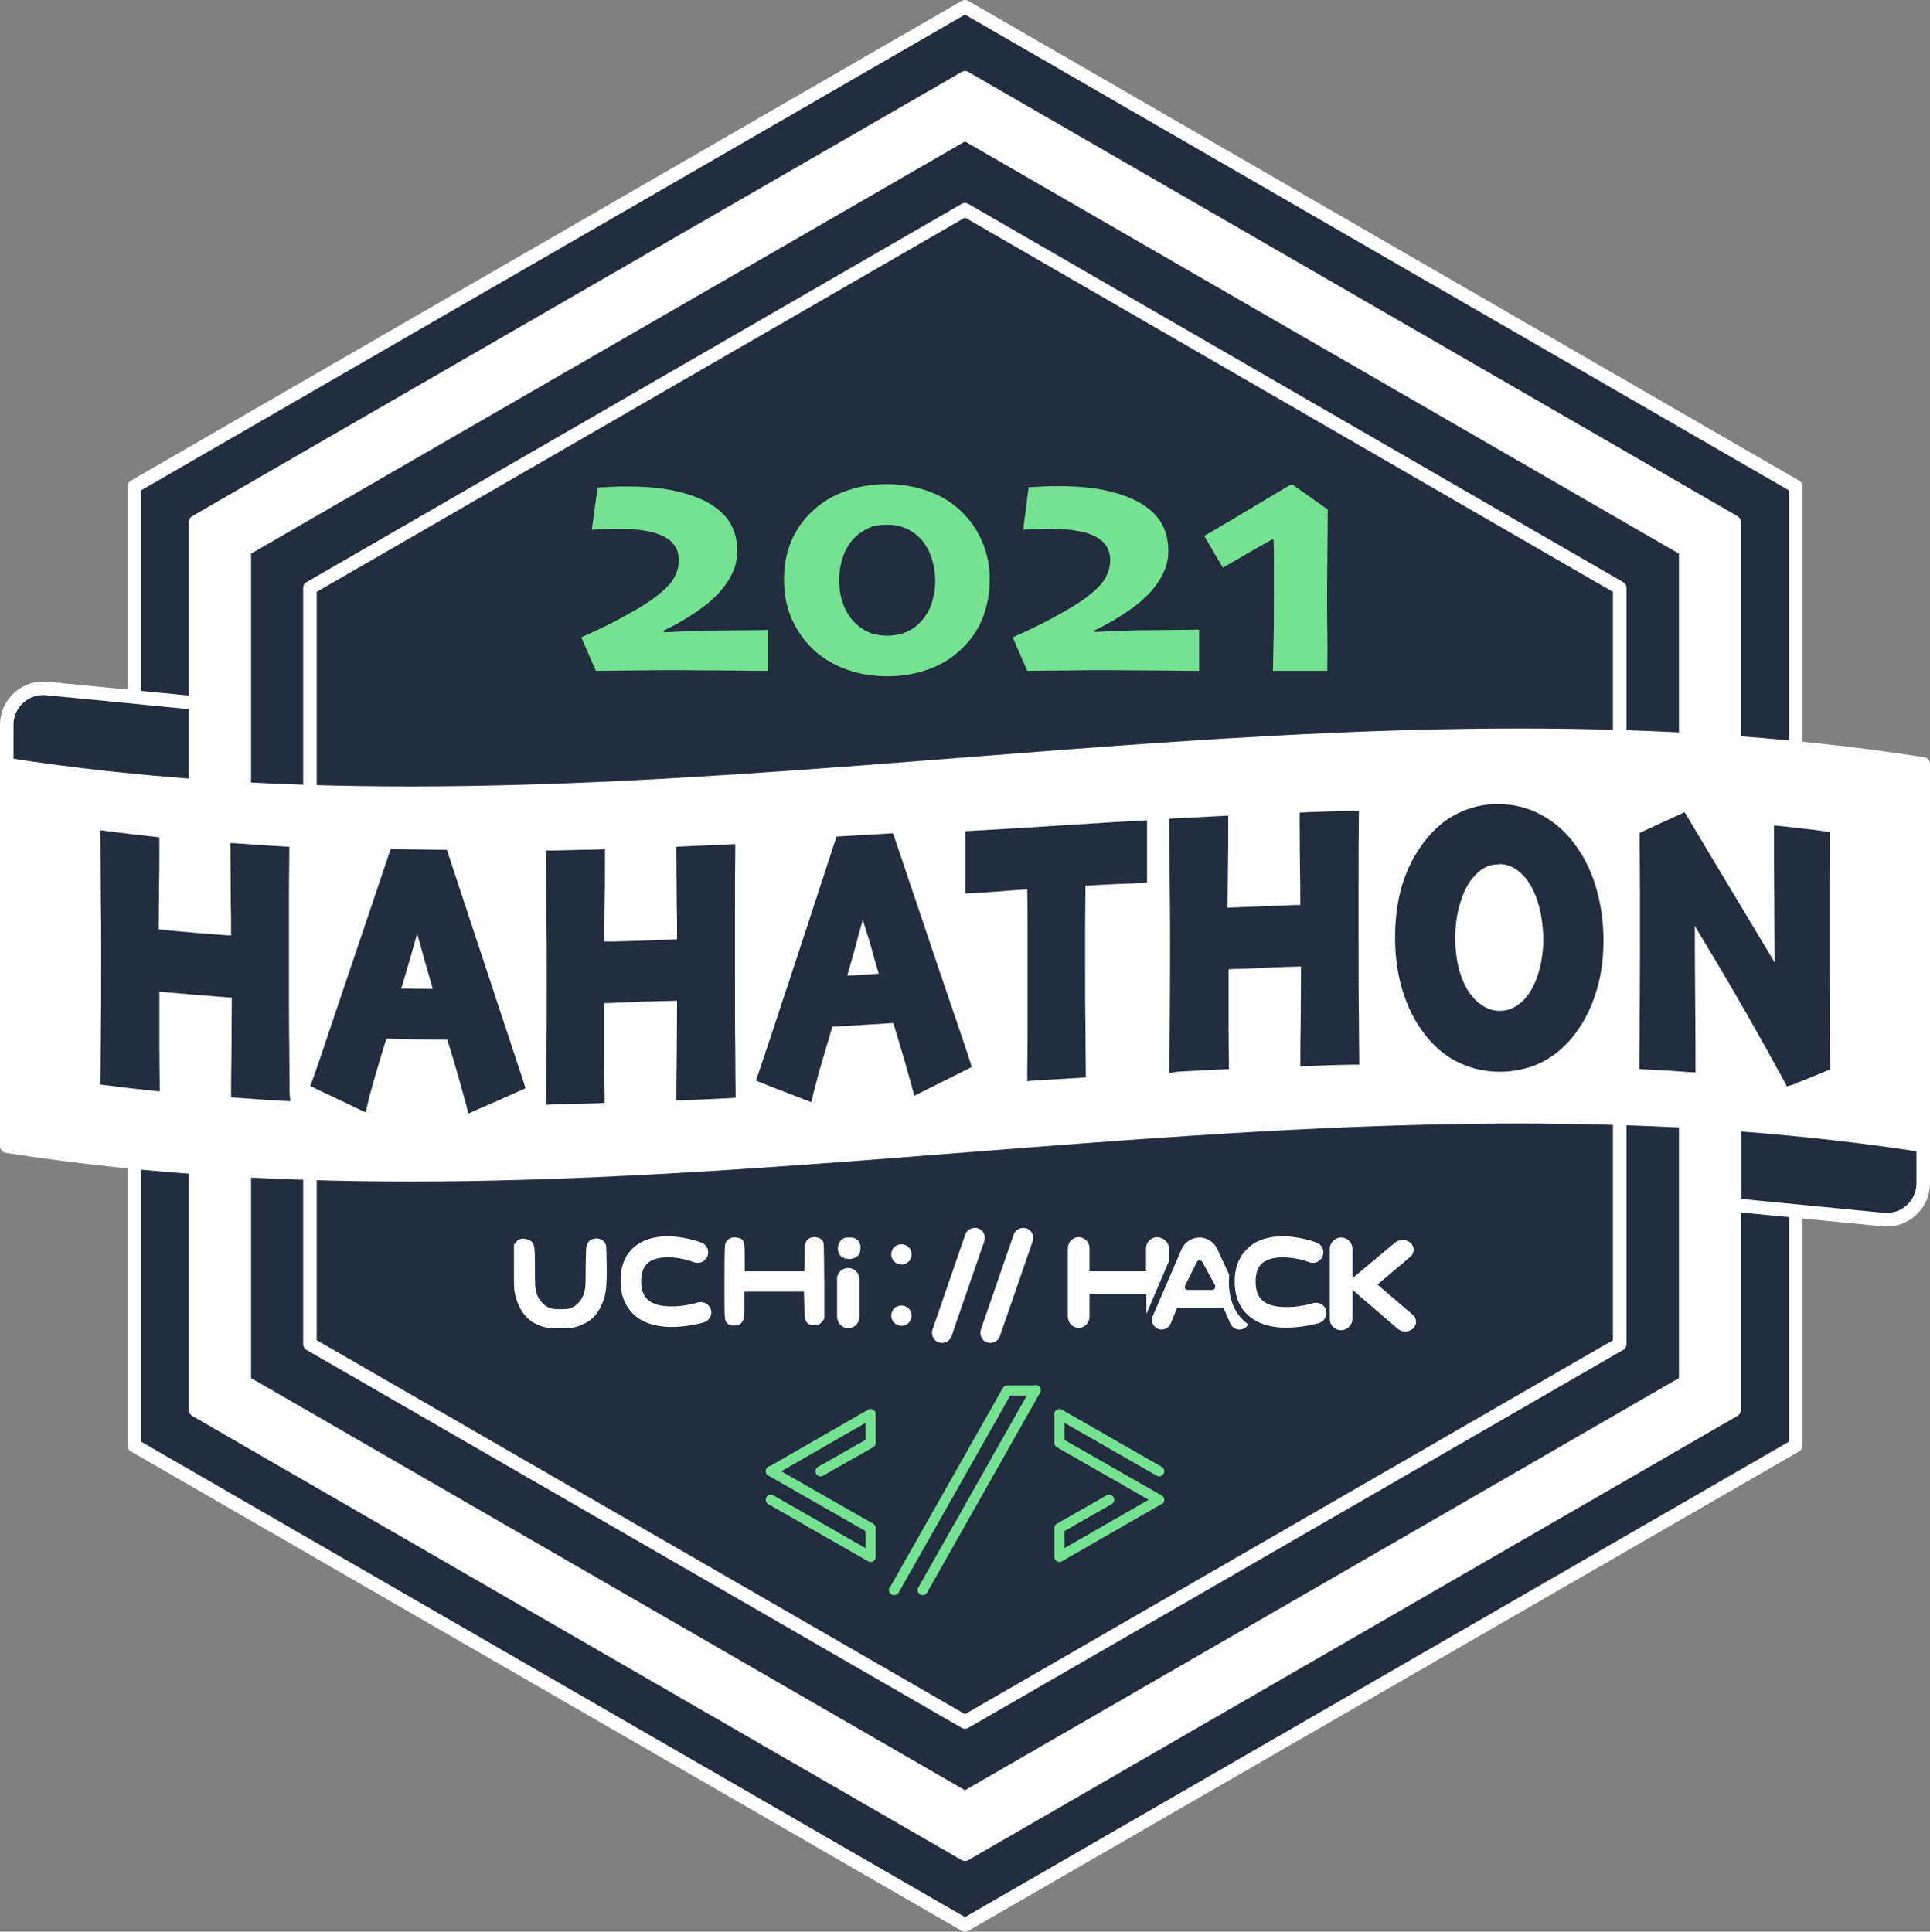 <?xml version="1.0" encoding="UTF-8"?> <!-- Generator: Adobe Illustrator 22.1.0, SVG Export Plug-In . SVG Version: 6.00 Build 0) --> <svg xmlns="http://www.w3.org/2000/svg" xmlns:xlink="http://www.w3.org/1999/xlink" x="0px" y="0px" viewBox="0 0 570.4 571" style="enable-background:new 0 0 570.4 571;" xml:space="preserve"><rect x="0" y="0" width="570.4" height="571" fill="#808080" stroke="none"/> <style type="text/css"> .st0{fill:#222D3E;} .st1{fill:#558BF5;} .st2{fill:#293237;} .st3{fill:#FFFFFF;} .st4{fill:#DA4E42;} .st5{fill:none;stroke:#75E292;stroke-width:5;stroke-linecap:round;stroke-linejoin:round;stroke-miterlimit:10;} .st6{fill:#333B43;stroke:#75E292;stroke-width:5;stroke-linecap:round;stroke-linejoin:round;stroke-miterlimit:10;} .st7{fill:#222D3E;stroke:#FFFFFF;stroke-width:4;stroke-linecap:round;stroke-linejoin:round;stroke-miterlimit:10;} .st8{fill:#FFFFFF;stroke:#FFFFFF;stroke-width:4;stroke-linecap:round;stroke-linejoin:round;stroke-miterlimit:10;} .st9{fill:#75E292;} .st10{fill:none;stroke:#75E292;stroke-width:3;stroke-linecap:round;stroke-linejoin:round;stroke-miterlimit:10;} .st11{fill:#F2F7FF;} .st12{fill:#111111;} .st13{fill:#8C98AE;} .st14{fill:#F5F8FB;} .st15{fill:#558BF5;stroke:#558BF5;stroke-width:0.5;stroke-miterlimit:10;} .st16{fill:#FFFFFF;stroke:#FFFFFF;stroke-width:0.3;stroke-miterlimit:10;} .st17{fill:none;stroke:#A1C5FF;stroke-width:2;stroke-miterlimit:10;} .st18{fill:none;stroke:#E9F2FF;stroke-width:2;stroke-miterlimit:10;} .st19{fill:#E9F2FF;} .st20{fill:none;stroke:#558BF5;stroke-width:2;stroke-miterlimit:10;} .st21{fill:none;stroke:#E9F2FF;stroke-width:4;stroke-miterlimit:10;} .st22{fill:#558BF5;stroke:#558BF5;stroke-width:4;stroke-miterlimit:10;} .st23{fill:#A1C5FF;} .st24{fill:#DFDFDF;} .st25{fill:#F4F4F4;} .st26{fill:#EAEAEA;} .st27{fill:none;stroke:#558BF5;stroke-width:2;stroke-linecap:round;stroke-linejoin:round;stroke-miterlimit:10;} .st28{opacity:0.4;enable-background:new ;} .st29{fill:#DD9C75;} .st30{fill:#F3C0A1;} .st31{opacity:0.2;enable-background:new ;} .st32{opacity:0.2;} .st33{fill:#4A5963;} .st34{opacity:0.3;enable-background:new ;} .st35{fill:#F9F9F9;} .st36{opacity:0.7;} .st37{opacity:0.6;} .st38{opacity:0.4;} .st39{opacity:0.3;} </style> <g id="Layer_2"> </g> <g id="Layer_1"> <g> <polygon class="st7" points="530.7,143.8 530.7,427.3 285.2,569 39.7,427.3 39.7,143.8 285.2,2 "></polygon> <polygon class="st8" points="512.5,154.3 512.5,416.8 285.2,548.1 57.8,416.8 57.8,154.3 285.2,23 "></polygon> <polygon class="st7" points="498.2,162.5 498.2,408.5 285.2,531.5 72.2,408.5 72.2,162.5 285.2,39.5 "></polygon> <polygon class="st7" points="478.7,173.8 478.7,397.3 285.2,509 91.6,397.3 91.6,173.8 285.2,62 "></polygon> <g> <g> <path class="st8" d="M568.4,225.8v112.8c-18.6-2.9-37.2-4.9-55.8-6.3C342.4,319.9,172,365.3,2,338.8V226 c18.6,2.9,37.2,4.9,55.8,6.3C227.9,244.6,398.3,199.3,568.4,225.8z"></path> </g> <path class="st7" d="M57.8,207.8v24.5c-18.6-1.4-37.2-3.4-55.8-6.3v-11.8c0-6.3,5.5-11.3,11.8-10.7L57.8,207.8z"></path> <path class="st7" d="M568.4,338.6v11.2c0,6.3-5.5,11.3-11.8,10.7l-44-4.3v-23.9C531.2,333.7,549.8,335.7,568.4,338.6z"></path> </g> <g> <g> <path class="st9" d="M227,198.3c-0.8,0-4.5,0-11-0.1c-6.5,0-11.5-0.1-15.1-0.1c-4.2,0-9.1,0-14.6,0.1c-5.5,0-8.9,0.1-10.2,0.1 l-4.3-9.9c2.7-1.2,5.5-2.5,8.3-3.9c2.8-1.4,5.6-3,8.4-4.6c4.1-2.4,7.1-4.7,9.1-6.9c2-2.2,3-4.7,3-7.4c0-1.9-0.5-3.5-1.5-4.7 c-1-1.3-2.4-2.2-4.2-2.9c-1.5-0.6-3.3-1-5.5-1.3c-2.1-0.3-4.3-0.4-6.6-0.4c-1.5,0-2.9,0-4.3,0.1c-1.4,0.1-2.6,0.1-3.6,0.2 l1.7-12.5c1.1,0,2.4-0.1,4-0.2c1.5-0.1,3-0.1,4.5-0.1c4,0,7.8,0.2,11.1,0.7c3.4,0.5,6.5,1.3,9.4,2.4c4.2,1.6,7.3,3.8,9.3,6.4 c2,2.6,3,5.9,3,9.6c0,2.5-0.6,5-1.9,7.4s-3,4.6-5.1,6.5c-1.8,1.8-4.2,3.5-7,5.3c-2.8,1.8-5.4,3.2-7.8,4.3l0.1,0.5 c2.3-0.1,4.6-0.2,6.7-0.3c2.1-0.1,4-0.1,5.7-0.2c3.8,0,7.6-0.1,11.4-0.1c3.8,0,6.1-0.1,7-0.1V198.3z"></path> <path class="st9" d="M292.5,171.5c0,4.1-0.8,8-2.3,11.7c-1.5,3.6-3.9,6.8-6.9,9.4c-2.6,2.4-5.8,4.2-9.4,5.4 c-3.6,1.3-7.6,1.9-11.8,1.9c-4.1,0-7.9-0.6-11.6-1.9s-6.8-3.1-9.5-5.4c-3-2.7-5.3-5.9-6.9-9.4c-1.6-3.6-2.4-7.5-2.4-11.8 c0-4.2,0.7-8,2.1-11.3c1.4-3.4,3.5-6.4,6.3-9c2.7-2.6,5.9-4.5,9.7-5.9c3.8-1.4,7.9-2.1,12.2-2.1c4.4,0,8.4,0.7,12.1,2 c3.7,1.3,6.9,3.2,9.6,5.7c2.9,2.7,5.1,5.7,6.5,9.2C291.8,163.4,292.5,167.3,292.5,171.5z M276.4,171.9c0-2.5-0.4-5-1.2-7.3 c-0.8-2.3-2-4.3-3.6-5.8c-1.2-1.2-2.5-2.1-4.1-2.7c-1.6-0.7-3.3-1-5.3-1c-2.2,0-4,0.3-5.5,1c-1.5,0.7-2.9,1.6-4.1,2.8 c-1.4,1.4-2.6,3.2-3.4,5.5c-0.8,2.3-1.2,4.7-1.2,7c0,2.6,0.4,5,1.2,7.2c0.8,2.2,2,4.1,3.8,5.8c1.2,1.1,2.5,2,4,2.6 c1.5,0.6,3.3,0.9,5.2,0.9c1.9,0,3.7-0.3,5.2-0.9c1.6-0.6,2.9-1.5,4.1-2.6c1.6-1.5,2.8-3.4,3.7-5.6 C275.9,176.7,276.4,174.4,276.4,171.9z"></path> <path class="st9" d="M354.5,198.3c-0.8,0-4.5,0-11-0.1c-6.5,0-11.5-0.1-15.1-0.1c-4.2,0-9.1,0-14.6,0.1c-5.5,0-8.9,0.1-10.2,0.1 l-4.3-9.9c2.7-1.2,5.5-2.5,8.3-3.9c2.8-1.4,5.6-3,8.4-4.6c4.1-2.4,7.1-4.7,9.1-6.9c2-2.2,3-4.7,3-7.4c0-1.9-0.5-3.5-1.5-4.7 c-1-1.3-2.4-2.2-4.2-2.9c-1.5-0.6-3.3-1-5.5-1.3c-2.1-0.3-4.3-0.4-6.6-0.4c-1.5,0-2.9,0-4.3,0.1c-1.4,0.1-2.6,0.1-3.6,0.2 L304,144c1.1,0,2.4-0.1,4-0.2c1.5-0.1,3-0.1,4.5-0.1c4,0,7.8,0.2,11.1,0.7c3.4,0.5,6.5,1.3,9.4,2.4c4.2,1.6,7.3,3.8,9.3,6.4 c2,2.6,3,5.9,3,9.6c0,2.5-0.6,5-1.9,7.4s-3,4.6-5.1,6.5c-1.8,1.8-4.2,3.5-7,5.3c-2.8,1.8-5.4,3.2-7.8,4.3l0.1,0.5 c2.3-0.1,4.6-0.2,6.7-0.3c2.1-0.1,4-0.1,5.7-0.2c3.8,0,7.6-0.1,11.4-0.1c3.8,0,6.1-0.1,7-0.1V198.3z"></path> <path class="st9" d="M392.3,198.3h-16.1c0-1.5,0.1-4.5,0.2-9c0.1-4.5,0.1-10,0.1-16.3c0-1.8,0-3.9,0-6.5c0-2.5,0-4.8-0.1-6.9 l-0.3-0.2c-1.5,0.8-3.6,2-6.4,3.6c-2.8,1.6-5.5,3.2-8.3,4.8l-5.5-9.4c5.4-3.1,10.7-6.3,15.9-9.4c5.2-3.1,8.5-5.1,10-5.9 l10.6,7.5c0,4.8-0.1,9.5-0.1,14s-0.1,7.7-0.1,9.4c0,4,0,8.6,0.1,14S392.2,196.9,392.3,198.3z"></path> </g> </g> <g> <g> <path class="st0" d="M83.8,323.4c-5.4-0.3-8.1-0.5-13.5-0.9c0-2,0-5.4,0.1-10.2c0-4.8,0.1-11.2,0.1-19.2 c-0.9-0.1-2.9-0.2-5.9-0.5c-3-0.3-5.4-0.5-7.3-0.6c-2.1-0.2-4.4-0.4-7.1-0.6c-2.6-0.2-4.3-0.4-5.1-0.5c0,7.4,0,13.6,0,18.5 c0,4.9,0.1,8.5,0.1,11c-5.4-0.6-8.1-0.9-13.5-1.6c0-2.5,0.1-6.4,0.1-11.6c0.1-9,0.1-18,0.1-27c0-4,0-8.9-0.1-14.7 c0-5.7-0.1-11.7-0.1-18c5.4,0.7,8.1,1,13.5,1.6c0,5.1,0,9.9-0.1,14.2c0,4.4-0.1,8.7-0.1,13c0.8,0.1,2.3,0.3,4.6,0.5 c2.3,0.2,4.8,0.5,7.6,0.7c2.3,0.2,4.8,0.4,7.7,0.6c2.8,0.2,4.7,0.3,5.5,0.4c0-4.1,0-8.4-0.1-13c0-4.6-0.1-9.3-0.1-14.3 c5.4,0.4,8.1,0.6,13.5,0.9c-0.1,6-0.1,12.4-0.1,19.1c0,6.8,0,12.3,0,16.6c0,9,0,16.6,0.1,22.6C83.8,316.7,83.8,321,83.8,323.4z"></path> <path class="st0" d="M85.8,325.5l-2.1-0.1c-5.5-0.3-8.2-0.5-13.6-0.9l-1.8-0.1v-1.8c0-2,0-5.4,0.1-10.3c0-4.4,0.1-10.2,0.1-17.4 c-1-0.1-2.4-0.2-4.1-0.3c-2.3-0.2-4.3-0.4-5.9-0.5l-2.6-0.2c-1.8-0.2-3.7-0.3-5.8-0.5c-1.2-0.1-2.2-0.2-3-0.3 c0,6.5,0,11.9,0,16.3c0,4.9,0.1,8.5,0.1,11l0,2.2l-2.2-0.2c-5.5-0.6-8.2-0.9-13.6-1.6l-1.7-0.2l0-1.7c0-2.5,0.1-6.4,0.1-11.6 c0.1-7.8,0.1-15.8,0.1-23.5l0-3.5c0-4,0-8.9-0.1-14.7c0-5.8-0.1-11.7-0.1-18l0-2.2l2.2,0.3c5.4,0.7,8,1,13.5,1.6l1.7,0.2v1.7 c0,5.1,0,9.9-0.1,14.3c0,3.8-0.1,7.5-0.1,11.2l2.9,0.3c2.3,0.2,4.8,0.5,7.5,0.7c2.3,0.2,4.8,0.4,7.6,0.6 c1.4,0.1,2.5,0.2,3.4,0.2c0-3.5,0-7.1-0.1-10.9c0-4.6-0.1-9.3-0.1-14.3v-2.1l2.1,0.1c5.4,0.4,8,0.6,13.5,0.9l1.8,0.1l0,1.8 c-0.1,6-0.1,12.4-0.1,19.1c0,6.8,0,12.3,0,16.6c0,9,0,16.5,0.1,22.6c0,6.1,0.1,10.4,0.1,12.8L85.8,325.5z M72.2,320.8 c3.6,0.3,6,0.4,9.6,0.6c0-2.5-0.1-6.1-0.1-10.8c0-6.1-0.1-13.6-0.1-22.6c0-4.3,0-9.8,0-16.6c0-6.1,0.1-11.9,0.1-17.3 c-3.7-0.2-6.1-0.4-9.7-0.6c0,4.2,0,8.2,0.1,12.2c0,4.6,0.1,8.9,0.1,13v2.1l-3.2-0.2c-1-0.1-2.5-0.2-4.4-0.3 c-2.8-0.2-5.4-0.4-7.7-0.6c-2.7-0.2-5.3-0.5-7.6-0.7l-6.4-0.7v-1.7c0-4.3,0-8.6,0.1-13c0-3.9,0.1-8,0.1-12.5 c-3.7-0.4-6.1-0.7-9.7-1.1c0,5.5,0.1,10.7,0.1,15.8c0,5.8,0.1,10.7,0.1,14.7l0,3.5c0,7.7,0,15.7-0.1,23.5c0,4.1-0.1,7.4-0.1,9.8 c3.6,0.4,6,0.7,9.6,1.1c0-2.3,0-5.3-0.1-8.9c0-4.9,0-11,0-18.5v-2.1l2.1,0.2c0.8,0.1,2.4,0.3,5.1,0.5c2.1,0.2,4.1,0.4,5.8,0.5 l2.6,0.2c1.6,0.1,3.6,0.3,5.9,0.5c3,0.3,4.9,0.4,5.9,0.5l1.8,0.1v1.8c0,8,0,14.4-0.1,19.2C72.3,315.9,72.2,318.7,72.2,320.8z"></path> </g> <g> <path class="st0" d="M153.1,320.6c-5.3,2.4-8,3.6-13.4,5.9c-0.3-1.2-1-3.7-2.1-7.7c-1.1-4-2.4-8.5-4-13.5 c-8.3,0-12.5-0.1-20.8-0.3c-1.6,5-3,9.5-4.1,13.5c-1.1,3.9-1.8,6.5-2.1,7.5c-5-2.4-7.5-3.6-12.6-6c0.7-2.1,3.6-10.4,8.5-25 c4.7-14,9.5-28,14.2-42.1c5.5,0.1,8.3,0.1,13.9,0.2c4.8,14.6,9.6,29.1,14.4,43.6C150.1,311.5,152.7,319.5,153.1,320.6z M130.5,294.2c-1-3.6-2.2-7.6-3.4-12c-1.2-4.4-2.5-8.6-3.7-12.8c-0.1,0-0.1,0-0.2,0c-1,3.4-2.3,7.7-3.7,12.7 c-1.4,5-2.6,9-3.5,11.9c0,0,0,0,0,0.1C121.8,294.2,124.7,294.2,130.5,294.2C130.5,294.2,130.5,294.2,130.5,294.2z"></path> <path class="st0" d="M138.4,329.2l-0.5-2.2c-0.3-1.1-1-3.6-2.1-7.6c-1-3.6-2.2-7.6-3.6-12.1c-7.1,0-11.1-0.1-18-0.3 c-1.4,4.5-2.6,8.5-3.6,12c-1.1,3.9-1.8,6.4-2,7.5l-0.5,2.3l-2.2-1c-5-2.4-7.5-3.6-12.6-6l-1.6-0.8l0.6-1.6 c0.8-2.1,3.7-10.7,8.5-25c4.7-14,9.5-28,14.2-42.1l0.5-1.3l1.4,0c5.5,0.1,8.2,0.1,13.8,0.2l1.4,0l0.4,1.3 c4.8,14.6,9.6,29.1,14.4,43.6l4.7,14.2c1.9,5.8,3,9,3.2,9.7l0.5,1.7l-1.6,0.7c-5.3,2.4-8,3.6-13.4,5.9L138.4,329.2z M111.4,303 l1.5,0c8.2,0.2,12.3,0.3,20.8,0.3l1.4,0l0.4,1.4c1.5,5,2.9,9.6,4,13.5c0.7,2.3,1.2,4.2,1.5,5.6c3.6-1.6,6-2.6,9.7-4.3 c-0.5-1.6-1.4-4.3-2.7-8l-4.7-14.2c-4.7-14.1-9.4-28.2-14-42.3c-4.3,0-6.9-0.1-11.1-0.1c-4.6,13.6-9.1,27.2-13.7,40.7 c-4,11.9-6.7,19.8-8,23.4c3.4,1.6,5.6,2.7,8.9,4.3c0.4-1.3,0.9-3.1,1.5-5.3c1.1-3.9,2.5-8.5,4.1-13.5L111.4,303z M130.5,296.2 c-5.9,0-8.7-0.1-14.5-0.2l-2.5-0.1l0.7-2.5c0.9-2.9,2-6.9,3.5-11.9c1.4-5,2.7-9.3,3.7-12.7l0.4-1.3l2.9-0.1l0.6,1.4 c1.2,4.2,2.5,8.5,3.7,12.9c1.2,4.4,2.4,8.3,3.4,12l-1.8,0.5l1.8-0.5l0.8,2.5L130.5,296.2z M118.6,292.2c3.4,0.1,5.9,0.1,9.3,0.1 c-0.8-3-1.8-6.1-2.7-9.5c-0.6-2.3-1.3-4.5-1.9-6.8c-0.6,2-1.2,4.3-1.9,6.7C120.3,286.4,119.4,289.6,118.6,292.2z"></path> </g> <g> <path class="st0" d="M215.5,322.8c-5.4,0.3-8.1,0.4-13.5,0.6c0-2,0-5.4,0.1-10.2c0-4.8,0.1-11.2,0.1-19.2 c-0.9,0-2.9,0.1-5.9,0.2c-3,0.1-5.4,0.2-7.3,0.2c-2.1,0.1-4.4,0.2-7.1,0.3c-2.6,0.1-4.3,0.2-5.1,0.2c0,7.4,0,13.6,0,18.5 c0,4.9,0.1,8.5,0.1,11c-5.4,0.2-8.1,0.2-13.5,0.3c0-2.6,0.1-6.4,0.1-11.6c0.1-9,0.1-18,0.1-27c0-4,0-8.9-0.1-14.7 c0-5.7-0.1-11.7-0.1-18c5.4-0.1,8.1-0.2,13.5-0.3c0,5.1,0,9.9-0.1,14.3c0,4.4-0.1,8.7-0.1,13c0.8,0,2.3-0.1,4.6-0.1 c2.3-0.1,4.8-0.1,7.6-0.2c2.3-0.1,4.8-0.2,7.7-0.3c2.8-0.1,4.7-0.2,5.5-0.3c0-4.1,0-8.4-0.1-13c0-4.6-0.1-9.3-0.1-14.3 c5.4-0.2,8.1-0.4,13.5-0.6c-0.1,6-0.1,12.4-0.1,19.2c0,6.8,0,12.3,0,16.6c0,9,0,16.5,0.1,22.6 C215.5,316.1,215.5,320.3,215.5,322.8z"></path> <path class="st0" d="M161.4,326.6l0-2c0-2.6,0.1-6.4,0.1-11.6c0.1-7.8,0.1-15.8,0.1-23.5l0-3.5c0-4,0-8.9-0.1-14.7 c0-5.7-0.1-11.7-0.1-18l0-1.9l1.9,0c5.4-0.1,8.1-0.2,13.5-0.3l2-0.1v2c0,5.1,0,9.9-0.1,14.3c0,3.7-0.1,7.4-0.1,11 c0.3,0,0.5,0,0.8,0l1.8,0c2.3-0.1,4.8-0.1,7.5-0.2c2.3-0.1,4.8-0.2,7.7-0.3l2.5-0.1c0.4,0,0.8,0,1.2-0.1c0-3.5,0-7.2-0.1-11.1 c0-4.6-0.1-9.3-0.1-14.3v-1.9l1.9-0.1c5.4-0.2,8.1-0.4,13.5-0.6l2-0.1l0,2c-0.1,6-0.1,12.4-0.1,19.1c0,6.8,0,12.3,0,16.6 c0,9,0,16.5,0.1,22.6c0,6.1,0.1,10.4,0.1,12.8l0,1.9l-1.9,0.1c-5.4,0.3-8.1,0.4-13.6,0.6l-2,0.1v-2c0-2,0-5.4,0.1-10.3 c0-4.4,0.1-10.1,0.1-17.2c-1,0-2.3,0.1-3.9,0.1l-0.6,0c-2.7,0.1-4.9,0.2-6.7,0.2c-2.1,0.1-4.4,0.2-7.1,0.3 c-1.3,0.1-2.4,0.1-3.2,0.1c0,6.6,0,12.1,0,16.6c0,4.9,0.1,8.5,0.1,11l0,1.9l-1.9,0.1c-5.4,0.2-8.1,0.2-13.6,0.3L161.4,326.6z M165.3,255.3c0,5.6,0.1,10.9,0.1,16.1c0,5.8,0.1,10.6,0.1,14.7l0,3.5c0,7.7,0,15.7-0.1,23.5c0,4-0.1,7.2-0.1,9.6 c3.6-0.1,6-0.1,9.6-0.2c0-2.3,0-5.4-0.1-9.1c0-4.9,0-11,0-18.5V293l1.9-0.1c0.8,0,2.5-0.1,5.1-0.2c2.6-0.1,5-0.2,7.1-0.3 c1.8-0.1,4-0.1,6.7-0.2l0.6,0c3-0.1,4.9-0.2,5.9-0.2l2-0.1v2c0,8,0,14.4-0.1,19.2c0,3.5,0,6.2-0.1,8.2c3.6-0.2,6-0.3,9.7-0.4 c0-2.6-0.1-6.2-0.1-11c0-6.1-0.1-13.6-0.1-22.6c0-4.3,0-9.8,0-16.6c0-6,0.1-11.7,0.1-17.1c-3.6,0.2-6,0.3-9.7,0.4 c0,4.3,0,8.4,0.1,12.4c0,4.6,0.1,8.9,0.1,13v1.9l-1.9,0.1c-0.6,0-1.6,0.1-3,0.1l-2.5,0.1c-2.8,0.1-5.4,0.2-7.7,0.3 c-2.7,0.1-5.3,0.2-7.6,0.2l-1.8,0c-1.3,0-2.2,0.1-2.8,0.1l-2,0.1v-2c0-4.3,0-8.6,0.1-13c0-3.8,0.1-7.9,0.1-12.2 C171.3,255.2,168.9,255.2,165.3,255.3z"></path> </g> <g> <path class="st0" d="M284.8,314.6c-5.3,2.7-8,4-13.4,6.7c-0.3-1.2-1-3.7-2.1-7.6c-1.1-3.9-2.4-8.3-4-13.2 c-8.3,0.5-12.5,0.8-20.8,1.2c-1.6,5.2-3,9.8-4.1,13.8c-1.1,4-1.8,6.6-2.1,7.7c-5-1.9-7.5-2.9-12.6-4.9 c2.9-8.6,5.7-17.2,8.5-25.8c4.7-14.4,9.5-28.8,14.2-43.3c5.5-0.3,8.3-0.5,13.9-0.8c4.8,14.3,9.6,28.5,14.4,42.7 C281.8,305.7,284.4,313.5,284.8,314.6z M262.2,289.6c-1-3.6-2.2-7.5-3.4-11.7c-1.2-4.3-2.5-8.5-3.7-12.6c-0.1,0-0.1,0-0.2,0 c-1,3.5-2.3,7.8-3.7,13c-1.4,5.2-2.6,9.2-3.5,12.2c0,0,0,0,0,0.1C253.5,290.2,256.4,290,262.2,289.6 C262.2,289.6,262.2,289.6,262.2,289.6z"></path> <path class="st0" d="M239.8,325.8l-2.1-0.8c-5-1.9-7.5-2.9-12.6-4.9l-1.7-0.7l0.6-1.7c2.8-8.2,5.5-16.5,8.2-24.7l0.4-1.1 c4.7-14.4,9.5-28.8,14.2-43.3l0.4-1.3l1.3-0.1c5.5-0.3,8.3-0.5,13.9-0.8l1.5-0.1l0.5,1.4c4.8,14.3,9.6,28.5,14.4,42.7 c5,14.6,7.6,22.3,7.9,23.4l0.5,1.6l-17,8.5l-0.6-2.3c-0.3-1.1-1-3.6-2.1-7.5c-1-3.5-2.2-7.4-3.5-11.7c-6.9,0.4-11,0.7-18,1.1 c-1.4,4.6-2.6,8.8-3.7,12.5c-1.1,4-1.8,6.6-2,7.6L239.8,325.8z M228.3,317.2c3.3,1.3,5.6,2.2,8.8,3.4c0.4-1.4,0.9-3.2,1.5-5.6 c1.1-4,2.5-8.7,4.1-13.8l0.4-1.3l1.3-0.1c8.3-0.5,12.5-0.7,20.8-1.2l1.5-0.1l0.5,1.4c1.5,4.9,2.9,9.4,4,13.3 c0.6,2.2,1.1,4,1.5,5.3l9.7-4.8c-1-3.1-3.5-10.3-7.4-21.8c-4.7-13.8-9.3-27.6-14-41.3c-4.2,0.3-6.8,0.4-11.1,0.7 c-4.6,14-9.2,28-13.8,42l-0.4,1.1C233.3,301.9,230.8,309.5,228.3,317.2z M245.1,292.6l0.7-2.6c0.9-3.1,2.1-7.1,3.5-12.3 c1.4-5.1,2.7-9.5,3.7-13l0.4-1.3l2.9-0.3l0.6,1.5c1.2,4.1,2.5,8.3,3.7,12.6c1.2,4.3,2.4,8.2,3.4,11.7l-1.8,0.5l1.8-0.5l0.7,2.4 l-2.5,0.1c-5.8,0.4-8.7,0.5-14.5,0.9L245.1,292.6z M255,271.9c-0.6,2.1-1.3,4.4-1.9,6.9c-1,3.8-2,7-2.7,9.6 c3.4-0.2,5.9-0.3,9.3-0.6c-0.9-2.9-1.8-6.1-2.7-9.5C256.3,276.2,255.6,274,255,271.9z"></path> </g> <g> <path class="st0" d="M337.3,259.1c-1.1,0.1-3.3,0.2-6.5,0.3c-3.2,0.1-7.1,0.4-11.7,0.6c-0.1,5.6-0.1,10-0.1,13.4 c0,3.4,0,7.7,0,13.1c0,6.1,0,11.9,0.1,17.6c0,5.7,0.1,9.9,0.1,12.6c-5.4,0.3-8.1,0.5-13.5,0.8c0-2.7,0.1-6.7,0.1-12.2 c0-5.4,0-11.5,0-18.1c0-4.9,0-9.1,0-12.5c0-3.4,0-8.1-0.1-13.9c-4.5,0.3-8.5,0.5-12,0.8c-3.5,0.3-5.6,0.4-6.3,0.4 c0-5.8,0-8.7,0-14.5c2.1-0.1,5.6-0.3,10.4-0.6c4.8-0.3,9.6-0.6,14.4-0.9c5.5-0.3,10.8-0.7,15.9-1c5.1-0.3,8.1-0.5,9.2-0.5 C337.3,250.4,337.3,253.3,337.3,259.1z"></path> <path class="st0" d="M303.6,319.6l0-2.1c0-2.7,0.1-6.7,0.1-12.1c0-5.4,0-11.5,0-18.1v-12.5c0-3,0-7-0.1-11.9 c-3.7,0.2-7,0.5-9.9,0.7c-3.5,0.3-5.6,0.4-6.3,0.4l-2.1,0.1v-18.4l1.8-0.1c2.1-0.1,5.6-0.3,10.4-0.6c4.8-0.3,9.6-0.6,14.4-0.9 l15.9-1c5.1-0.3,8.1-0.5,9.2-0.5l2-0.1v18.4l-1.8,0.1c-1.1,0.1-3.3,0.2-6.6,0.3c-2.8,0.1-6.1,0.3-9.8,0.5 c0,4.7-0.1,8.6-0.1,11.6c0,3.4,0,7.7,0,13.1c0,6.1,0,11.9,0.1,17.6c0,5.7,0.1,9.9,0.1,12.6l0,1.8l-1.8,0.1 c-5.4,0.3-8.1,0.5-13.5,0.8L303.6,319.6z M307.5,258.8l0,2c0.1,5.9,0.1,10.5,0.1,13.9v12.5c0,6.6,0,12.7,0,18.1 c0,4.2,0,7.5-0.1,10.1c3.6-0.2,6-0.4,9.6-0.6c0-2.7-0.1-6.3-0.1-10.8c0-5.7-0.1-11.5-0.1-17.6c0-5.4,0-9.7,0-13.1 c0-3.4,0.1-7.8,0.1-13.4l0-1.8l1.8-0.1c4.6-0.3,8.5-0.5,11.7-0.6c1.9-0.1,3.5-0.2,4.7-0.2v-10.6c-1.6,0.1-4,0.2-7.1,0.4l-15.9,1 c-4.8,0.3-9.6,0.6-14.4,0.9c-3.6,0.2-6.5,0.4-8.6,0.5V260c1-0.1,2.4-0.2,4.2-0.3c3.5-0.3,7.5-0.5,12-0.8L307.5,258.8z"></path> </g> <g> <path class="st0" d="M399.8,313.1c-5.4,0.1-8.1,0.2-13.5,0.4c0-2,0-5.4,0.1-10.2c0-4.8,0.1-11.2,0.1-19.2 c-0.9,0-2.9,0.1-5.9,0.2c-3,0.1-5.4,0.2-7.3,0.3c-2.1,0.1-4.4,0.2-7.1,0.3c-2.6,0.1-4.3,0.2-5.1,0.3c0,7.4,0,13.6,0,18.5 c0,4.9,0.1,8.5,0.1,11c-5.4,0.2-8.1,0.4-13.5,0.7c0-2.6,0.1-6.4,0.1-11.6c0.1-9,0.1-18,0.1-27c0-4,0-8.9-0.1-14.7 c0-5.7-0.1-11.7-0.1-18c5.4-0.3,8.1-0.4,13.5-0.7c0,5.1,0,9.9-0.1,14.3c0,4.4-0.1,8.7-0.1,13c0.8,0,2.3-0.1,4.6-0.2 c2.3-0.1,4.8-0.2,7.6-0.3c2.3-0.1,4.8-0.2,7.7-0.3c2.8-0.1,4.7-0.2,5.5-0.2c0-4.1,0-8.4-0.1-13c0-4.6-0.1-9.3-0.1-14.3 c5.4-0.2,8.1-0.3,13.5-0.4c-0.1,6-0.1,12.4-0.1,19.2c0,6.8,0,12.3,0,16.6c0,9,0,16.6,0.1,22.6 C399.7,306.4,399.7,310.6,399.8,313.1z"></path> <path class="st0" d="M345.6,317.2l0-2.1c0-2.6,0.1-6.4,0.1-11.6c0.1-7.8,0.1-15.8,0.1-23.5l0-3.5c0-4,0-8.9-0.1-14.7 c0-5.7-0.1-11.7-0.1-18l0-1.8l1.8-0.1c5.4-0.3,8.1-0.4,13.6-0.7l2-0.1v2c0,5.1,0,9.9-0.1,14.3c0,3.7-0.1,7.4-0.1,10.9 c0.7,0,1.6-0.1,2.6-0.1c2.3-0.1,4.8-0.2,7.6-0.3c2.3-0.1,4.8-0.2,7.7-0.3c1.5-0.1,2.7-0.1,3.6-0.1c0-3.5,0-7.2-0.1-11.1 c0-4.6-0.1-9.3-0.1-14.3v-1.9l1.9-0.1c5.4-0.2,8.1-0.3,13.6-0.4l2,0l0,2c-0.1,6-0.1,12.4-0.1,19.1c0,6.8,0,12.3,0,16.6 c0,9,0,16.5,0.1,22.6c0,6.1,0.1,10.4,0.1,12.8l0,1.9l-1.9,0c-5.4,0.1-8.1,0.2-13.5,0.4l-2,0.1v-2c0-2,0-5.4,0.1-10.3 c0-4.4,0.1-10.1,0.1-17.2l-3.9,0.1c-3,0.1-5.4,0.2-7.3,0.3c-2.1,0.1-4.4,0.2-7,0.3l-0.8,0c-1,0-1.8,0.1-2.4,0.1 c0,6.6,0,12.2,0,16.6c0,4.9,0.1,8.5,0.1,11l0,1.9l-1.9,0.1c-5.4,0.2-8.1,0.4-13.5,0.7L345.6,317.2z M349.5,245.8 c0,5.6,0.1,10.9,0.1,16.1c0,5.7,0.1,10.6,0.1,14.7l0,3.5c0,7.7,0,15.7-0.1,23.5c0,3.9-0.1,7.1-0.1,9.5c3.6-0.2,6-0.3,9.6-0.5 c0-2.3,0-5.4-0.1-9.1c0-4.9,0-11,0-18.5v-1.8l1.8-0.1c0.7,0,2.1-0.1,4.3-0.2l0.8,0c2.6-0.1,5-0.2,7.1-0.3 c1.9-0.1,4.3-0.2,7.3-0.3l7.9-0.2v2c0,8,0,14.4-0.1,19.2c0,3.5,0,6.2-0.1,8.2c3.6-0.1,6-0.2,9.7-0.3c0-2.6-0.1-6.2-0.1-10.9 c0-6.1-0.1-13.6-0.1-22.6c0-4.3,0-9.8,0-16.6c0-6,0.1-11.7,0.1-17.2c-3.6,0.1-6,0.2-9.7,0.3c0,4.3,0,8.4,0.1,12.4 c0,4.6,0.1,8.9,0.1,13v1.9l-1.9,0.1c-0.8,0-2.7,0.1-5.5,0.2c-2.8,0.1-5.4,0.2-7.7,0.3c-2.7,0.1-5.3,0.2-7.6,0.3 c-2.3,0.1-3.8,0.1-4.6,0.2l-2,0.1v-2c0-4.3,0-8.6,0.1-13c0-3.8,0.1-7.9,0.1-12.2C355.6,245.5,353.1,245.6,349.5,245.8z"></path> </g> <g> <path class="st0" d="M471.9,277.9c0,5.7-0.8,10.9-2.4,15.6c-1.6,4.7-3.8,8.8-6.6,12.1c-2.7,3.2-5.7,5.5-9.1,7 c-3.4,1.5-6.9,2.2-10.8,2.2c-3.8,0-7.3-0.8-10.6-2.3c-3.3-1.5-6.3-3.8-8.9-6.8c-2.9-3.4-5.2-7.5-6.9-12.4 c-1.7-4.9-2.5-10.3-2.5-16.2c0-5.5,0.7-10.5,2.1-15.1c1.4-4.5,3.5-8.6,6.3-12.3c2.6-3.3,5.6-5.9,9.1-7.7 c3.5-1.8,7.3-2.6,11.4-2.6c4,0,7.7,0.9,11.1,2.6c3.4,1.7,6.4,4.2,9,7.5c2.9,3.7,5.1,7.9,6.6,12.7 C471.2,267.3,471.9,272.4,471.9,277.9z M458,278c0-3.6-0.5-7.1-1.4-10.7c-0.9-3.5-2.3-6.5-4.3-8.8c-1.2-1.5-2.6-2.7-4.1-3.6 c-1.6-0.9-3.3-1.3-5.2-1.3c-1.9,0-3.6,0.4-5.2,1.3c-1.6,0.9-3.1,2.1-4.4,3.8c-1.7,2.2-3,5-3.9,8.3c-0.9,3.3-1.4,6.7-1.4,10.2 c0,3.9,0.5,7.4,1.4,10.6c0.9,3.2,2.3,5.9,4.1,8.1c1.2,1.5,2.6,2.7,4.2,3.6c1.6,0.9,3.4,1.3,5.2,1.4c1.8,0,3.5-0.4,5.1-1.2 c1.6-0.8,3-2,4.3-3.6c1.7-2,3-4.6,4-7.8C457.5,285,458,281.6,458,278z"></path> <path class="st0" d="M443.3,316.8c-0.1,0-0.2,0-0.3,0c-4,0-7.9-0.9-11.4-2.5c-3.6-1.6-6.8-4.1-9.5-7.3c-3.1-3.6-5.5-7.9-7.2-13 c-1.7-5-2.6-10.7-2.6-16.8c0-5.7,0.7-10.9,2.1-15.6c1.4-4.7,3.7-9.1,6.6-12.9c2.8-3.6,6-6.4,9.7-8.2c3.8-1.9,7.9-2.9,12.3-2.8 c4.3,0,8.3,1,12,2.9c3.6,1.8,6.9,4.5,9.7,8c3.1,3.9,5.4,8.4,6.9,13.4c1.5,5,2.3,10.4,2.3,16c0,5.9-0.8,11.3-2.5,16.2 c-1.6,4.9-4,9.2-7,12.8c-2.9,3.4-6.2,5.9-9.8,7.5C451.1,316,447.3,316.8,443.3,316.8z M442.7,241.5c-3.7,0-7.1,0.8-10.2,2.4 c-3.2,1.6-6,4-8.4,7.1c-2.7,3.5-4.7,7.4-6,11.7c-1.3,4.3-2,9.2-2,14.5c0,5.7,0.8,10.9,2.4,15.6c1.6,4.6,3.8,8.6,6.5,11.7 c2.4,2.8,5.1,4.9,8.2,6.3c3.1,1.4,6.4,2.1,9.9,2.1c3.5,0,6.9-0.6,9.9-2c3.1-1.4,5.9-3.6,8.4-6.5c2.7-3.2,4.8-7,6.3-11.5 c1.5-4.5,2.3-9.6,2.3-15c0-5.2-0.7-10.2-2.1-14.9c-1.4-4.6-3.5-8.6-6.2-12.1c-2.4-3-5.2-5.4-8.4-7c-3.1-1.6-6.6-2.4-10.3-2.4 C442.9,241.5,442.8,241.5,442.7,241.5z M443.2,302.8c0,0-0.1,0-0.1,0c-2.2,0-4.3-0.6-6.2-1.6c-1.8-1-3.4-2.4-4.8-4.1 c-1.9-2.4-3.5-5.3-4.5-8.8c-1-3.4-1.5-7.1-1.5-11.2c0-3.7,0.5-7.3,1.5-10.8c1-3.6,2.5-6.6,4.3-8.9c1.5-1.9,3.1-3.4,5-4.3 c1.9-1,3.9-1.5,6.1-1.5c2.2,0,4.3,0.6,6.1,1.6c1.8,1,3.3,2.4,4.7,4.1c2.1,2.5,3.6,5.7,4.6,9.5c1,3.7,1.5,7.5,1.5,11.2 c0,3.8-0.5,7.4-1.6,10.8c-1.1,3.4-2.5,6.3-4.3,8.5c-1.5,1.8-3.1,3.1-4.9,4.1C447.2,302.3,445.3,302.8,443.2,302.8z M442.9,255.5 c-1.5,0-2.9,0.3-4.1,1c-1.4,0.7-2.6,1.9-3.8,3.3c-1.5,1.9-2.7,4.5-3.6,7.6c-0.9,3.1-1.3,6.4-1.3,9.7c0,3.7,0.4,7.1,1.3,10.1 c0.9,3,2.1,5.5,3.8,7.4c1,1.3,2.3,2.3,3.7,3.1c1.3,0.7,2.7,1.1,4.3,1.1c1.5,0,2.9-0.3,4.2-1c1.3-0.7,2.6-1.7,3.7-3.1 c1.5-1.8,2.7-4.2,3.6-7.2c0.9-3,1.4-6.2,1.4-9.6c0-3.4-0.4-6.8-1.3-10.2c-0.9-3.3-2.2-6-3.9-8.1c-1.1-1.3-2.3-2.4-3.6-3.1 c-1.3-0.7-2.7-1.1-4.3-1.1C443,255.5,442.9,255.5,442.9,255.5z"></path> </g> <g> <path class="st0" d="M538.7,247.6c-0.1,6.2-0.1,12.4-0.1,18.6c0,6.2,0,11.1,0,14.7c0,8.1,0,15.3,0.1,21.7 c0,6.4,0.1,10.4,0.1,12.1c-3.9,1.6-5.9,2.4-9.8,4c-6.2-11.4-12.5-22.6-19.2-33.7c-5.9-9.8-9.5-15.7-10.7-17.7 c-0.1,0-0.1,0.1-0.2,0.1c0,9.2,0,18.5,0.1,27.7c0.1,10.8,0.1,17.5,0.1,20c-5-0.4-7.6-0.5-12.6-0.8c0-1.8,0.1-5.7,0.1-11.7 c0-6,0.1-13.5,0.1-22.5c0-3.7,0-8.3,0-14.1c0-5.7-0.1-11.9-0.1-18.4c4.2-2,6.4-3,10.6-4.9c1.2,2,4.8,7.9,10.7,17.9 c6.1,10.3,12.3,20.5,18.5,30.7c0.1,0,0.1-0.1,0.2-0.1c0-4.9,0-12.2-0.1-21.8c-0.1-9.6-0.1-17.3-0.1-23.2 C531.2,246.7,533.7,247,538.7,247.6z"></path> <path class="st0" d="M528.1,321.1l-0.8-1.5c-6.7-12.4-13-23.4-19.1-33.7c-3.1-5.2-5.5-9.2-7.3-12.2c0,6.3,0,13.2,0.1,21.2 c0.1,10.8,0.1,17.5,0.1,20v2.1l-2.1-0.1c-5-0.4-7.4-0.5-12.6-0.8l-1.9-0.1l0-1.9c0-1.8,0.1-5.7,0.1-11.7c0-6,0.1-13.5,0.1-22.5 c0-3.6,0-8.3,0-14.1c0-5.7-0.1-11.9-0.1-18.4l0-1.2l1.1-0.5c4.2-2,6.4-3,10.6-4.9l1.6-0.7l0.9,1.5c1.2,2,4.9,8.2,10.7,17.9 c4.5,7.5,9.3,15.5,15,25c0-4.2-0.1-9.2-0.1-15.2c-0.1-9.6-0.1-17.4-0.1-23.2V244l2.1,0.2c5.2,0.6,7.7,0.8,12.7,1.5l1.7,0.2 l0,1.7c-0.1,6.2-0.1,12.4-0.1,18.6c0,6.2,0,11.1,0,14.7c0,8.1,0,15.3,0.1,21.7c0,6.4,0.1,10.5,0.1,12.2v1.3l-1.2,0.5 c-3.9,1.6-5.9,2.4-9.8,4L528.1,321.1z M499.6,264.8l1.1,1.3c1.3,2,4.8,7.9,10.8,17.8c5.9,9.9,11.9,20.4,18.4,32.3 c2.6-1.1,4.3-1.8,7-2.9c0-2.1,0-5.7-0.1-10.8c0-6.4-0.1-13.6-0.1-21.7c0-3.6,0-8.4,0-14.7c0-5.6,0.1-11.3,0.1-16.9 c-3.3-0.4-5.5-0.7-8.8-1c0,5.5,0,12.5,0.1,21c0.1,9.6,0.1,16.9,0.1,21.8v1.2l-2.8,1.5l-1-1.6c-7.3-12-13.2-21.7-18.5-30.7 c-4.7-8-8.1-13.5-9.8-16.4c-2.9,1.3-4.9,2.2-7.9,3.6c0,6.1,0.1,11.8,0.1,17.2c0,5.7,0,10.4,0,14.1c0,9,0,16.5-0.1,22.5 c0,4.4-0.1,7.7-0.1,9.9c3.3,0.2,5.5,0.3,8.7,0.5c0-3.3,0-9.3-0.1-17.9c-0.1-10.8-0.1-19.6-0.1-27.7V266L499.6,264.8z"></path> </g> </g> <g> <path class="st3" d="M249.4,366c-2.2,1.1-2.4,4.6-0.3,5.7c1,0.6,2.7,0.6,3.7,0c1.1-0.6,1.4-1.1,1.5-2.5c0.1-1.5-0.3-2.3-1.2-2.9 c-0.6-0.4-0.9-0.5-1.9-0.5C250.4,365.8,249.8,365.8,249.4,366z"></path> <path class="st3" d="M153.4,366.4c-0.3,0.1-0.7,0.5-1,0.9l-0.5,0.6v6.6c0,5.8,0,6.8,0.3,8c1,4.3,3.1,7.3,6.1,8.8 c2.2,1.1,3.5,1.3,7.1,1.3c3.8,0,5.1-0.2,7.4-1.4c2.2-1.1,3.5-2.5,4.7-4.8c1.6-3.3,1.9-5.3,1.8-12.9c-0.1-5.3-0.1-5.4-0.5-6.1 c-0.6-0.9-1.5-1.4-2.8-1.3c-1.5,0.1-2.4,0.9-2.7,2.5c-0.1,0.5-0.2,3.3-0.2,6.2c0,5.8-0.1,6.9-1,8.7c-0.6,1.3-2,2.6-3.3,3.1 c-0.8,0.3-1.3,0.4-3.2,0.4c-2,0-2.4-0.1-3.2-0.4c-1.3-0.5-2.7-1.8-3.3-3.1c-0.9-1.8-1-2.8-1-8.8c0-5.6-0.1-6.5-0.7-7.4 C156.6,366.3,154.6,365.8,153.4,366.4z"></path> <path class="st3" d="M193.5,365.8c5-1,10.5,0.3,13.8,1.5c1.6,0.6,2.4,2.4,1.8,4c-0.6,1.6-2.4,2.4-4,1.8c-2.6-1-6.9-1.9-10.4-1.2 c-1.7,0.3-2.9,1-3.7,1.9c-0.8,0.9-1.5,2.4-1.5,4.9c0,2.6,0.7,4.1,1.5,5c0.8,1,2.1,1.7,3.8,2.1c3.5,0.8,8.1,0.2,11.5-0.8 c1.6-0.5,3.3,0.5,3.8,2.1c0.5,1.6-0.5,3.3-2.1,3.8c-3.7,1-9.5,2-14.5,0.8c-2.6-0.6-5.2-1.8-7.1-4.1c-2-2.3-3-5.3-3-9 c0-3.8,1-6.8,3-9C188.4,367.4,191,366.3,193.5,365.8z"></path> <path class="st3" d="M215.8,366c-0.6,0.3-1,0.7-1.4,1.5c-0.2,0.5-0.3,2.1-0.3,11.3c0,11.2,0,11.4,0.7,12.2 c0.6,0.7,1.3,0.9,2.4,0.8c1.3-0.1,1.8-0.4,2.4-1.5c0.4-0.7,0.4-1,0.4-4.6v-3.9h8.8h8.8l0.1,3.9c0.1,3.6,0.1,4,0.4,4.6 c0.5,1,1.1,1.4,2.4,1.4c1,0.1,1.2,0,1.7-0.3c0.3-0.2,0.8-0.7,1-1l0.4-0.6l0-11.2c-0.1-11.1-0.1-11.3-0.4-11.7 c-0.6-0.8-1.2-1.1-2.2-1.2c-1.3-0.1-2.3,0.4-2.8,1.4c-0.4,0.7-0.4,0.9-0.4,4.7l-0.1,4h-8.8h-8.8v-4c0-4.4-0.1-5-1.2-5.7 C218.2,365.8,216.6,365.6,215.8,366z"></path> <path class="st3" d="M250.7,374.8c1.8,0,3.3,1.5,3.3,3.3v11.2c0,1.8-1.5,3.3-3.3,3.3c-1.8,0-3.3-1.5-3.3-3.3v-11.2 C247.3,376.3,248.8,374.8,250.7,374.8z"></path> <path class="st3" d="M263.4,388.9c0-1.7,1.3-3,3-3l0,0c1.7,0,3,1.3,3,3l0,0c0,1.7-1.3,3-3,3l0,0 C264.8,391.9,263.4,390.6,263.4,388.9L263.4,388.9z"></path> <path class="st3" d="M263.4,370.8c0-1.7,1.3-3,3-3l0,0c1.7,0,3,1.3,3,3l0,0c0,1.7-1.3,3-3,3l0,0 C264.8,373.8,263.4,372.5,263.4,370.8L263.4,370.8z"></path> <path class="st3" d="M275.6,393c-0.5,1.6,0.3,3.3,1.8,3.8l0,0c1.6,0.5,3.3-0.3,3.8-1.8l9.7-28.1c0.5-1.6-0.3-3.3-1.8-3.8l0,0 c-1.6-0.5-3.3,0.3-3.8,1.8L275.6,393z"></path> <path class="st3" d="M289.9,393c-0.5,1.6,0.3,3.3,1.8,3.8l0,0c1.6,0.5,3.3-0.3,3.8-1.8l9.7-28.1c0.5-1.6-0.3-3.3-1.8-3.8l0,0 c-1.6-0.5-3.3,0.3-3.8,1.8L289.9,393z"></path> <path class="st3" d="M345.5,369.1v3.6l-6.6,15.5c0,0,0,0.1-0.1,0.1v-5.9H322v6.8c0,1.8-1.4,3.3-3.2,3.3c-1.8,0-3.2-1.5-3.2-3.3 v-20.2c0-1.8,1.4-3.3,3.2-3.3c1.8,0,3.2,1.5,3.2,3.3v6.8h16.7v-6.8c0-1.8,1.5-3.3,3.3-3.3C344,365.8,345.5,367.3,345.5,369.1z"></path> <path class="st3" d="M367.5,390.3c-2.7-2.6-4.3-6.3-4.3-11.3c0-0.8,0-1.5,0.1-2.2l-3.6-7.7c-0.9-2-3-3.3-5.2-3.3 c-2.3,0-4.4,1.4-5.3,3.5l-8.5,19.7c-0.8,1.9,0.6,4,2.6,4c1.2,0,2.2-0.7,2.7-1.8l1.9-4.6h13.7l2,4.6c0.5,1.1,1.5,1.8,2.7,1.8 c1.1,0,2.1-0.6,2.6-1.5C368.4,391.1,368,390.7,367.5,390.3z M358.2,381.3h-7.1c-0.7,0-1.2-0.7-0.8-1.4l3.4-6.8 c0.3-0.7,1.3-0.7,1.7,0l3.7,6.8C359.4,380.5,358.9,381.3,358.2,381.3z"></path> <path class="st3" d="M417.6,392.7c-1.2,1.1-3.3,1.2-4.6,0l-12.9-11.1l0,0c0,0-0.1-0.1-0.1-0.1c-0.1-0.1-0.2-0.2-0.3-0.3v8.7 c0,0.9-0.4,1.7-1,2.3c-0.6,0.6-1.4,1-2.4,1c-1.8,0-3.3-1.5-3.3-3.3v-20.8c0-0.9,0.4-1.7,1-2.3c0.6-0.6,1.4-1,2.4-1 c1.8,0,3.3,1.5,3.3,3.3v8.8c0.1-0.1,0.1-0.1,0.2-0.2c0,0,0.1-0.1,0.1-0.1c0,0,0.1-0.1,0.1-0.1l12.2-10.2c1.3-1.1,3.4-1,4.6,0.1 c1.2,1.2,1.2,3-0.1,4.1l-9.7,8.2l10.5,9C418.8,389.8,418.8,391.6,417.6,392.7z"></path> <path class="st3" d="M375.2,365.8c5-1,10.7,0.3,13.9,1.5c1.6,0.6,2.4,2.4,1.8,4c-0.6,1.6-2.4,2.4-4,1.8c-2.6-1-7-1.9-10.5-1.2 c-1.7,0.3-2.9,1-3.8,1.9c-0.8,0.9-1.5,2.4-1.5,5c0,2.6,0.7,4.1,1.5,5.1c0.9,1,2.1,1.7,3.9,2.1c3.6,0.8,8.2,0.2,11.6-0.8 c1.6-0.5,3.4,0.5,3.8,2.1c0.5,1.6-0.5,3.3-2.1,3.8c-3.8,1-9.6,2-14.7,0.8c-2.6-0.6-5.2-1.8-7.2-4.1c-2-2.3-3-5.3-3-9 c0-3.8,1.1-6.8,3.1-9C370,367.4,372.6,366.3,375.2,365.8z"></path> </g> <g> <g> <polyline class="st10" points="227.8,443.3 257.3,460.2 257.3,460.2 257.3,451.7 227.9,434.9 227.8,434.8 227.8,434.9 227.9,434.9 257.3,418 257.3,426.5 242.5,434.9 "></polyline> </g> <g> <polyline class="st10" points="342.6,434.9 313.1,418 313.1,418 313.1,426.5 342.5,443.3 342.6,443.3 342.6,443.3 342.5,443.3 313.1,460.2 313.1,451.7 327.8,443.3 "></polyline> </g> <g> <polyline class="st10" points="272.7,470 306.1,410.9 306.1,411 297.7,411 264.3,470 264.2,470 264.3,470 264.3,470 "></polyline> </g> </g> </g> </g> </svg> 